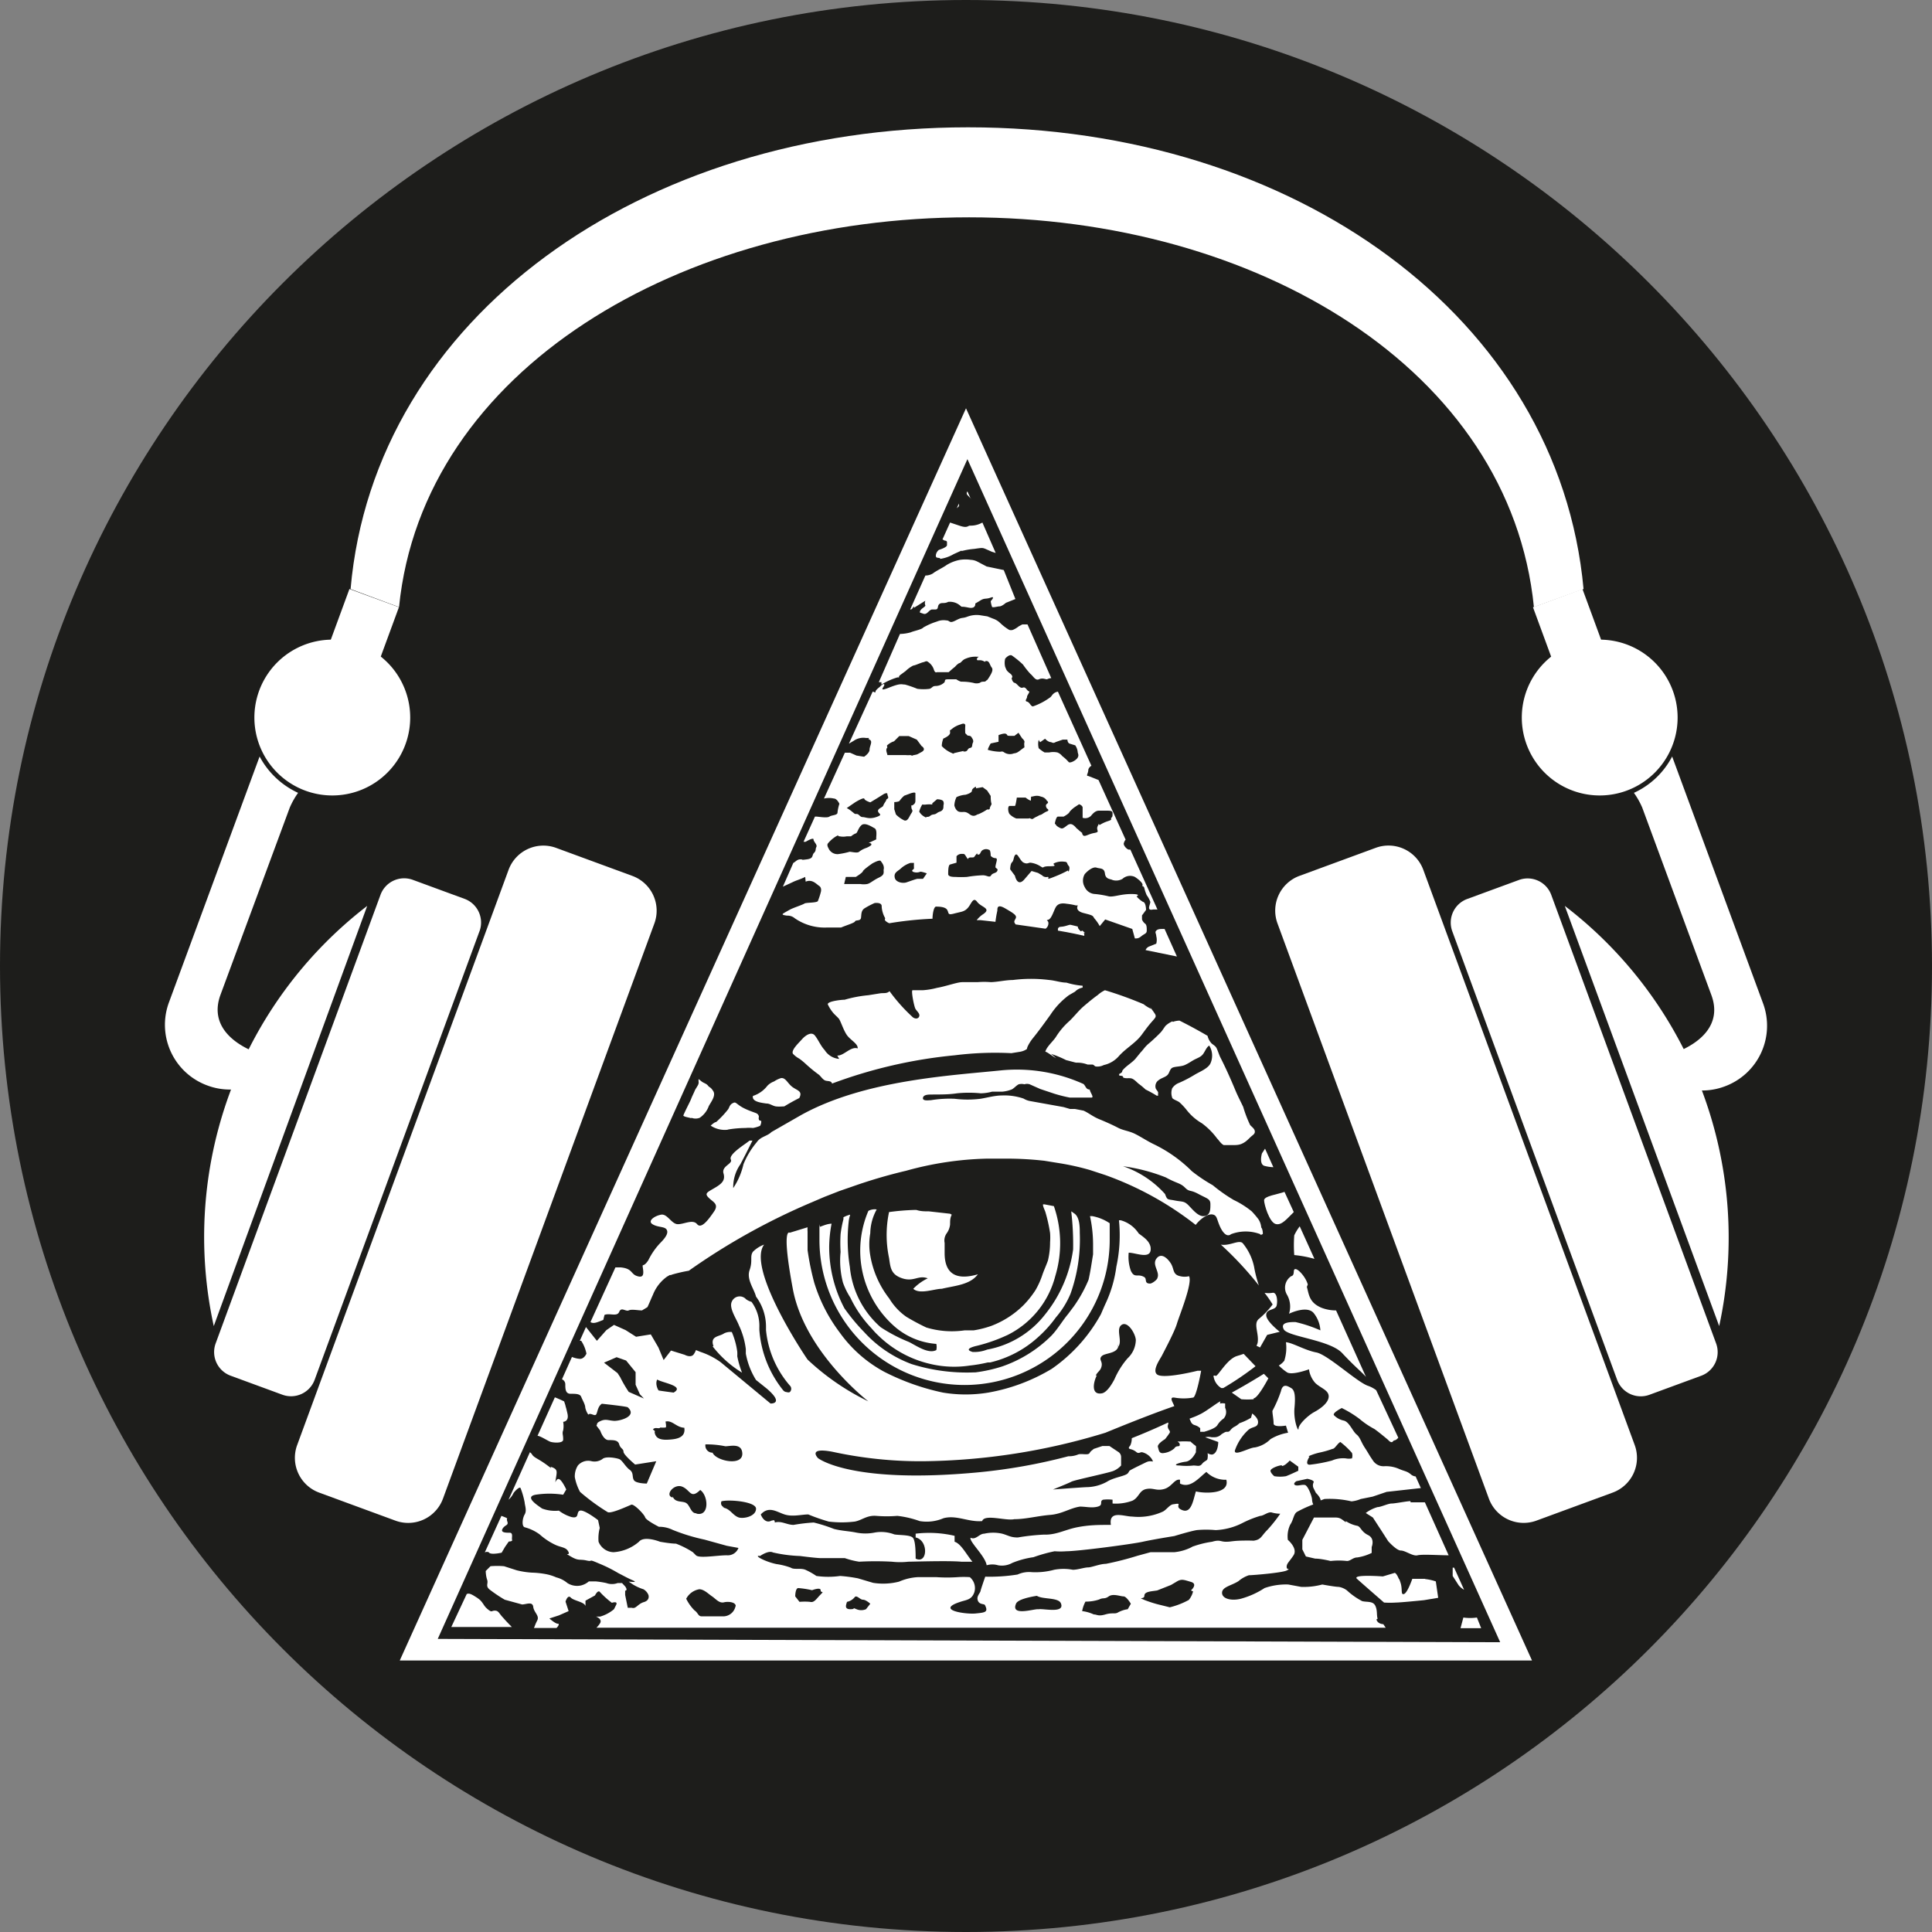 <?xml version="1.0" encoding="UTF-8"?>
<svg data-bbox="0 0 81.34 81.34" viewBox="0 0 81.34 81.34" xmlns="http://www.w3.org/2000/svg" data-type="color">
    <rect x="0" y="0" width="81.34" height="81.34" fill="#808080" stroke="none"/>
    <g>
        <g>
            <path fill="#1d1d1b" d="M81.34 40.67c0 22.461-18.209 40.67-40.67 40.67C18.209 81.34 0 63.131 0 40.67 0 18.209 18.209 0 40.67 0c22.461 0 40.67 18.209 40.67 40.67z" data-color="1"/>
            <path d="M60 66.47h-.54s-.2.59-.35.64-.05-.2-.15-.49 0 0-.09-.2-.15-.2-.15-.2l-.5.15s-1.31-.1-1.09.1 1.14 1 1.14 1a3.86 3.86 0 0 0 .5 0c.19 0 1.18-.1 1.18-.1l.6-.1-.1-.69a2.06 2.06 0 0 0-.45-.1" fill="#ffffff" data-color="2"/>
            <path d="M56.66 64.09c-.2-.15-.25-.2-.45-.2h-.89l-.49.94v.4l.15.3.39.09c.25 0 .65.1.65.1a3.1 3.1 0 0 1 .69 0c.15 0 .25-.15.44-.15a2.09 2.09 0 0 0 .6-.19v-.25s.15-.35-.15-.5-.3-.34-.45-.39a1.33 1.33 0 0 1-.49-.2" fill="#ffffff" data-color="2"/>
            <path d="M59.38 63.2c-.15 0-.64.1-.79.1s-.45.15-.59.15a1.52 1.52 0 0 0-.5.25l.3.19.39.6.25.39s.35.4.54.4.5.25.7.2.91 0 1.31 0l-1-2.23h-.6" fill="#ffffff" data-color="2"/>
            <path d="M40.67 17.19L16.83 69.91H64.5zm.06 2.14l22.43 49.81L18.43 69z" fill="#ffffff" data-color="2"/>
            <path d="M61.22 66h-.06v.35l.25.39a.73.73 0 0 0 .23.19z" fill="#ffffff" data-color="2"/>
            <path d="M62.18 68.1a2 2 0 0 1-.57 0l-.12.45h.87z" fill="#ffffff" data-color="2"/>
            <path d="M58 68.15c-.05-.15 0-.35-.1-.55s-.35-.14-.55-.19a2.9 2.9 0 0 1-.64-.45.77.77 0 0 0-.35-.15c-.15 0-.69-.1-.69-.1a3 3 0 0 1-.89.1l-.54-.1a2.74 2.74 0 0 0-1 .15 3.51 3.51 0 0 1-1 .45c-.4.1-.79 0-.79-.25s.39-.3.69-.49a1.29 1.29 0 0 1 .44-.25c.15 0 1.39-.1 1.59-.2s0 0 0-.15.1-.2.29-.49-.24-.65-.24-.65a1.14 1.14 0 0 1 .1-.64c.14-.2.14-.45.29-.54a5 5 0 0 1 .68-.31.53.53 0 0 1-.05-.2c0-.13-.17-.59-.3-.62s-.32.06-.42 0 .06-.16.06-.16l.46-.1s.33.06.26.16a.28.28 0 0 0 0 .23l.1.2s.2.19.2.32l.16-.06a4 4 0 0 1 1.14.1 1.35 1.35 0 0 0 .39-.1l.5-.1.59-.2 1.44-.16-.22-.49a.36.36 0 0 1-.18-.07c-.2-.17-.26-.13-.55-.26a1.37 1.37 0 0 0-.59-.1.53.53 0 0 1-.49-.26c-.16-.23-.16-.26-.33-.52s-.19-.43-.35-.56-.3-.52-.53-.58a.8.8 0 0 1-.42-.23c-.07-.1.33-.3.33-.3a4.54 4.54 0 0 1 .75.46 3.43 3.43 0 0 0 .62.42c.19.13.58.46.58.46s.13.16.2.07.09 0 .23-.16l-.93-2a1.22 1.22 0 0 0-.33-.18c-.44-.13-1.71-1.32-2.19-1.41s-1-.41-1.28-.43a1.78 1.78 0 0 1-.07.78.83.83 0 0 1-.23.2 2.14 2.14 0 0 0 .35.29c.22.13.92-.13.92-.13a1.08 1.08 0 0 0 .26.57c.22.22.57.3.57.57s-.35.52-.61.66-.66.52-.66.7-.22-.35-.17-.88 0-.75-.14-.83-.35-.22-.43.13a5.2 5.2 0 0 1-.36.83c0 .13.05.35.05.53s.52.09.52.09l.09.3a2.08 2.08 0 0 0-.74.27 1.26 1.26 0 0 1-.66.35c-.22 0-.88.39-.84.13a2.09 2.09 0 0 1 .58-.88c.17-.13.35-.09.39-.26s-.11-.32-.24-.42l-.05.18a2.51 2.51 0 0 1-.49.23.84.84 0 0 1-.23.16c-.16.1-.16.2-.26.2s-.09 0-.26.1a.42.42 0 0 1-.33.13h-.09a.62.62 0 0 0-.27 0l.55.2s0 .48-.26.53a.36.36 0 0 1-.19-.06.62.62 0 0 1 0 .22c0 .1-.13.1-.23.23s-.2.07-.36.07a2.72 2.72 0 0 1-.59 0c-.36 0 0-.13.26-.16s.43-.4.43-.4v-.09a.55.55 0 0 0 0-.17 2.11 2.11 0 0 1-.23-.19h-.06a2.88 2.88 0 0 0-.39 0c-.2 0 0 0 0 .13s-.13 0-.23.16a.83.83 0 0 1-.49.2c-.16 0-.16-.13-.2-.26s.3-.33.3-.33a3 3 0 0 0 .19-.26c.07-.1-.13-.16-.06-.36a.11.11 0 0 0 0-.08c-.45.21-.95.43-1.53.66a.75.75 0 0 1-.06.3c-.07.09-.1.13 0 .16a.58.58 0 0 1 .26.13c.1.07.13 0 .23 0a.67.67 0 0 1 .42.3c.1.19 0 0-.26.13l-.39.19c-.39.2-.26.13-.36.26s-.58.17-.88.36a1.83 1.83 0 0 1-.81.23c-.17 0-1.47.1-1.47.1s.65-.26.78-.33 1.53-.36 1.76-.45a.88.88 0 0 0 .33-.23v-.36a.26.26 0 0 0-.1-.2l-.39-.26h-.3l-.36.12c-.09.08-.12.08-.18.18s-.36 0-.49.06a1 1 0 0 1-.4.07 23.56 23.56 0 0 1-3.82.68c-5.35.5-6.72-.6-6.72-.6s-.47-.47.6-.27a17.4 17.4 0 0 0 3.81.4 27 27 0 0 0 7.69-1.2c1.46-.6 2.35-.93 2.9-1.12-.06-.16-.23-.39 0-.36a2.23 2.23 0 0 0 .79 0c.12 0 .3-.9.34-1.13h-.15c-.4.1-1.47.33-1.7.16s.13-.66.2-.8.53-1 .63-1.34.67-1.72.51-2a.78.78 0 0 1-.37 0c-.34-.07-.24-.31-.41-.56s-.42-.43-.6-.17.16.55.05.8c0 .07-.22.24-.31.24-.26 0-.12-.19-.24-.27-.28-.17-.41.07-.57-.27a1.77 1.77 0 0 1-.09-.76c.31 0 1 .33.92-.24-.06-.27-.29-.41-.5-.57a1.32 1.32 0 0 0-.74-.55.16.16 0 0 0-.09 0 6.24 6.24 0 0 1-.11 1.95 5.26 5.26 0 0 1-.43 1.5c-.08.17-.15.34-.22.5a6.72 6.72 0 0 1-2.07 2.3 7.8 7.8 0 0 1-2.67 1 5.84 5.84 0 0 1-1.91 0 9.9 9.9 0 0 1-2.48-.88 5.52 5.52 0 0 1-1.86-1.64A6.77 6.77 0 0 1 34.28 54a11.12 11.12 0 0 1-.28-1.37v-.78a1.09 1.09 0 0 1 0-.18l-.75.23s-.37-.3.13 2.37S36.56 59 36.56 59A10.21 10.21 0 0 1 34 57.24c-.34-.49-2.54-3.89-1.83-4.84a1.3 1.3 0 0 0-.47.3c-.14.2 0 .37-.14.77s.19.79.27 1.12a2.12 2.12 0 0 1 .42 1.29V56a4.18 4.18 0 0 0 1 2.33.19.19 0 0 1 0 .28.16.16 0 0 1-.12 0 .21.21 0 0 1-.16-.08 4.58 4.58 0 0 1-1-2.54v-.11a1.7 1.7 0 0 0-.33-1.07.7.7 0 0 1-.23-.11.36.36 0 0 0-.6.1c-.13.27.2.73.3 1a3.26 3.26 0 0 1 .29 1v.19a3.18 3.18 0 0 0 .43 1.11l.45.36c.77.66.16.63.16.63l-2.1-1.74a3.13 3.13 0 0 0-.84-.43l-.2-.08a.71.71 0 0 1-.11.2c-.13.13-.36 0-.36 0l-.58-.18-.31.4-.22-.53-.32-.55-.62.1-.44-.28-.49-.22-.32.22-.4.45-.46-.58-.26.58h.06a1.53 1.53 0 0 1 .22.54s-.09.22-.27.22a1.11 1.11 0 0 1-.34-.08l-.42.94a.23.23 0 0 1 .14.21c0 .18 0 .4.22.4s.4 0 .45.13.17.32.17.45a.82.82 0 0 0 .13.3c.08-.1.25.07.32 0s.06-.34.25-.46c0 0 1.05.11 1.09.15.42.38-.34.58-.57.57s-.35-.09-.56 0-.14.13-.19.2l.16.21s.13.4.35.4.4 0 .45.18.18.18.18.31.49.54.49.54l.89-.14-.4.94s-.45 0-.54-.14 0-.31-.18-.44-.31-.4-.44-.45-.58-.13-.71 0a.58.58 0 0 1-.45.09.57.57 0 0 0-.58.18.85.85 0 0 0-.13.49 2.13 2.13 0 0 0 .22.62 8.68 8.68 0 0 0 1.16.85c.13.09.89-.27 1-.31s.54.4.58.53.58.4.58.4a1.28 1.28 0 0 1 .58.13 8 8 0 0 0 1.34.41l.94.26.49.09a.48.48 0 0 1-.49.31c-.41 0-1.16.14-1.3 0l-.13-.13a3.7 3.7 0 0 0-.71-.36c-.23 0-.67-.08-.67-.08s-.67-.27-.89 0a1.82 1.82 0 0 1-1.07.44.7.7 0 0 1-.63-.44 1.75 1.75 0 0 1 .05-.58l-.07-.33s-.58-.45-.76-.4 0 .35-.36.27a1.65 1.65 0 0 1-.53-.27 1.55 1.55 0 0 1-.71-.09c-.18-.13-.76-.49-.27-.58a3.81 3.81 0 0 1 1.16 0l.13-.22s-.18-.4-.31-.44-.18.31-.13 0 .08-.4-.14-.49.14.18-.22-.09-.54-.31-.63-.44a.35.35 0 0 0-.1-.11l-.9 2a.85.85 0 0 0 .21-.28c.07-.1.27-.3.3-.2a3.38 3.38 0 0 1 .17.6c0 .1.1.33 0 .5s-.13.5 0 .54a1.88 1.88 0 0 1 .63.3 2.72 2.72 0 0 0 .64.43c.27.13.47.1.57.3s-.24 0 .1.2.36.1.67.17 0-.1.53.13a5.91 5.91 0 0 1 .8.4c.2.1.37.2.6.3s0 .07-.16.06l.18.12a2 2 0 0 0 .44.2.49.49 0 0 1 .21.24s.08.22-.19.3-.33.3-.51.24h-.17l-.11-.54v-.18s.13 0 0-.18l-.13-.14H26a.69.69 0 0 1-.47 0 3.5 3.5 0 0 0-.44-.07h-.3a.79.79 0 0 1-.33.17.76.76 0 0 1-.57-.1 1.17 1.17 0 0 0-.47-.24 2 2 0 0 0-.4-.13 3.79 3.79 0 0 0-.63-.07 3.45 3.45 0 0 1-.64-.1l-.53-.17a3.49 3.49 0 0 0-.57 0l-.2.2s0 .2.06.37-.1.27.14.44a6 6 0 0 0 .6.4l.73.2c.17 0 .44-.14.47.1s.27.37.17.57-.09.21-.14.32h.95c.06-.06.15-.18.05-.18s-.35-.22-.35-.22l.4-.13.41-.18-.13-.4s.09-.31.22-.17.58.18.62.36v-.23l.4-.22s.13-.27.22-.13a3.84 3.84 0 0 0 .49.44s.27-.09.18.09l-.09.18h.05-.05a1.59 1.59 0 0 1-.58.31h-.18s.27.09.18.27a1 1 0 0 1-.16.2h33.23l-.1-.15s-.24 0-.29-.2m-2.86-6.87a2.42 2.42 0 0 1 .49-.16 3.82 3.82 0 0 0 .52-.15c.1 0 .2-.22.33-.29a3.28 3.28 0 0 1 .49.46.38.38 0 0 1 0 .23.7.7 0 0 1-.26 0 1.18 1.18 0 0 0-.58.09 6.22 6.22 0 0 1-.88.17c-.33.06-.07-.33-.07-.33m-9-3.41c.08-.18.21-.2.25-.41s-.13-.27 0-.41.58-.1.69-.37v-.13a.2.2 0 0 1 0 .11c.21-.23-.11-.75.15-.93s.59.38.6.64a1.09 1.09 0 0 1-.35.77 3.44 3.44 0 0 0-.55.88c-.09.17-.3.54-.52.59-.48.09-.37-.47-.22-.76m-19.71.7a5.48 5.48 0 0 1-.36-.62l-.11-.17-.57-.44.53-.23.4.14.4.49v.53l.18.4.17.18zm4.5 9a.53.53 0 0 1-.49.45h-.94c-.15 0-.15-.15-.3-.25a1.82 1.82 0 0 1-.35-.49.77.77 0 0 1 .55-.4c.2 0 .39.2.54.3s.3.3.5.25.54 0 .49.19m23-5.93c.13 0 .33-.23.33-.23l.36.26v.17s-.33.16-.52.23a1.53 1.53 0 0 1-.49 0s-.16-.13-.16-.23.35-.23.48-.23m-26.3-3.61c.21.14 1.18.27.69.55 0 0-.61-.08-.63-.09s-.16-.27-.06-.46m-.09 2.18l-.09-.08c.1-.12.25 0 .31-.08a1 1 0 0 0 .22 0c.05 0 0-.24 0-.25.28-.07.46.25.79.26.07.43-.35.48-.63.5s-.59 0-.62-.33m1.74 3.43c-.21 0-.25-.33-.41-.43s-.47 0-.57-.28v.05c-.35-.09.05-.6.4-.46s.35.54.76.14c.34.23.4 1.11-.14 1m.66-2.57a.3.3 0 0 1-.3-.35 4 4 0 0 1 .84.08c.2 0 .67-.14.71.27.07.59-1.1.36-1.25 0m1.11 2.73c-.28-.09-.37-.4-.71-.42h.09c-.1-.06-.16-.12-.12-.26.27-.09 1.46 0 1.46.31s-.49.43-.72.37m3.44 3.24c-.18.18-.27.36-.45.31a2.5 2.5 0 0 0-.44 0l-.18-.23s0-.35.13-.35a4 4 0 0 1 .58.09s.36-.14.36 0 .18 0 0 .18m1.91.62a.51.51 0 0 1-.4 0c-.22-.09 0 0-.26 0s-.18-.18-.14-.31a.56.56 0 0 0 .31-.18c.09-.14.23.09.36.09s.31.17.31.17zm7.23 0c-.22 0-1.15.3-.91-.24.08-.17.55-.27.85-.32h.22-.19c.24.15.88.06 1 .3.2.45-.71.23-.92.26m3.74 0a1.21 1.21 0 0 0-.4.13c-.14.09-.23 0-.54.09s-.35 0-.49 0a1.63 1.63 0 0 0-.49-.14 1.33 1.33 0 0 1 .14-.4 1.77 1.77 0 0 0 .58-.09c.17-.09.22 0 .4-.13s.49 0 .62 0 .31.31.31.31zm2.75-.75a.9.9 0 0 1-.18.36 3.25 3.25 0 0 1-.8.31l-.36-.09a5 5 0 0 1-.71-.22c-.32-.14 0 0 0-.18s.31-.18.54-.22l.58-.23.22-.13c.22-.14.31-.09.62 0s0 .36 0 .36m.1-1.86a2.06 2.06 0 0 1-.8.25h-1l-.55.15a12.92 12.92 0 0 1-1.33.34c-.25 0-.6.15-.75.15s-.44.1-.64.1a2.11 2.11 0 0 0-.79 0 3 3 0 0 1-.94.1 1.17 1.17 0 0 0-.6.1 7.41 7.41 0 0 1-1.36.09c-.07.2-.18.52-.2.61s-.18.22-.11.4.27.12.3.19c.15.3 0 .31-.4.35s-1.69-.14-.67-.48c.28-.1.5-.08.62-.41a.6.6 0 0 0-.19-.64 3.83 3.83 0 0 0-.51 0 6.5 6.5 0 0 1-.89 0h-.79a2.28 2.28 0 0 0-.79.19 2.71 2.71 0 0 1-1.09.05l-.64-.19a6.27 6.27 0 0 0-.75-.1 3.52 3.52 0 0 1-1 0 2.87 2.87 0 0 0-.44-.25c-.2-.1-.5 0-.64-.1a2.88 2.88 0 0 0-.6-.15c-.49-.1-1-.39-.69-.34 0 0 .35-.25.54-.15a5.93 5.93 0 0 0 1.14.15s.69.09.89.09h1a3.4 3.4 0 0 0 .6.15 12.54 12.54 0 0 1 1.38 0 3.09 3.09 0 0 0 .69 0c.2 0 1.69-.05 2.23 0h.47c-.25-.3-.48-.76-.75-.84v-.25a4.75 4.75 0 0 0-1.64-.09v.16c.55.12.51 1.14 0 .89 0-.2 0-.73-.11-.87s-.58-.11-.79-.15a1.55 1.55 0 0 0-.81-.08 2 2 0 0 1-.81 0c-.3-.06-.62-.07-.92-.15a6.52 6.52 0 0 0-.85-.27 7.33 7.33 0 0 0-.85.1c-.28 0-.51-.18-.79-.1 0-.16-.1-.07-.14-.08-.21.12-.38-.07-.45-.26.34-.37.66-.11 1 0s.72 0 1 0a7.82 7.82 0 0 0 .86.3 4.49 4.49 0 0 0 1.1 0c.31-.06.5-.27.9-.24a5.35 5.35 0 0 0 .89 0 4.16 4.16 0 0 1 .94.22 1.79 1.79 0 0 0 1-.12c.55-.15 1.05.17 1.63.12.1-.31 1 0 1.35-.08.49 0 1-.14 1.51-.18s.84-.29 1.26-.35c.25 0 .5.07.75 0s.05-.22.22-.29a1.75 1.75 0 0 1 .4 0v.16a2 2 0 0 0 .84-.12c.28-.14.28-.43.58-.49s.42.09.75 0 .44-.44.67-.39v.16c.44.22.79-.24 1.11-.49a1.12 1.12 0 0 0 .84.33c.16.62-.94.58-1.28.49-.11.33-.18.94-.57.79s.07-.33-.36-.25c-.17 0-.3.23-.46.31a2.47 2.47 0 0 1-1.29.21c-.34 0-1-.29-.9.35-.51 0-.91 0-1.42.1s-.88.33-1.41.31a9.08 9.08 0 0 0-1.09.12c-.31 0-.4-.09-.66-.16a1.72 1.72 0 0 0-.75 0c-.22 0-.35.28-.58.17-.05.18.62.77.68 1.16a.86.86 0 0 1 .48 0 .9.9 0 0 0 .6-.1 3.72 3.72 0 0 1 .89-.24 6.49 6.49 0 0 1 .89-.25 3.19 3.19 0 0 0 .49 0c.5 0 2.77-.3 3.22-.4s1.33-.24 1.33-.24.65-.2.94-.25a4.3 4.3 0 0 1 .8 0 2.73 2.73 0 0 0 1.13-.3 4.36 4.36 0 0 1 .75-.3c.14 0 .34-.19.49-.14a1.32 1.32 0 0 0 .35.05 6 6 0 0 1-.55.69c-.25.25-.25.39-.54.44s.34 0-.3 0-.64.05-.89.05-.25-.1-.59 0a4.11 4.11 0 0 0-.94.25" fill="#ffffff" data-color="2"/>
            <path d="M55.06 54.08c-.08-.3-.39-.65-.52-.65s0 .26-.18.3a.58.58 0 0 0-.17.79 1 1 0 0 1 .08.79s.79-.39 1.06 0a1.29 1.29 0 0 1 .26.7 5.77 5.77 0 0 0-1.05-.35c-.22 0-.66 0-.49.31s1.94.44 2.46 1 .83.8 1 1l-1.26-2.8a1.68 1.68 0 0 1-.61-.11c-.53-.22-.53-.57-.62-.88" fill="#ffffff" data-color="2"/>
            <path d="M29.11 47.06a.47.47 0 0 0 .35 0 1 1 0 0 0 .38-.49c.09-.17.31-.44.19-.63s-.15-.14-.22-.23-.16-.1-.26-.17l-.14-.11v.1a.15.15 0 0 1 0 .08c0 .07-.13.23-.16.31s-.11.23-.15.34-.23.46-.33.7c0 .06.26.09.33.12" fill="#ffffff" data-color="2"/>
            <path d="M53.22 49.08a1.6 1.6 0 0 0 .39.06l-.35-.78-.13.2s-.13.43.09.52" fill="#ffffff" data-color="2"/>
            <path d="M52.78 58.87c.18 0 .62-.84.62-.84l-.19-.19c-.4.25-.89.54-1.35.79l.4.28a3.18 3.18 0 0 0 .52 0" fill="#ffffff" data-color="2"/>
            <path d="M49.36 43a1 1 0 0 0-.29.19c-.07.09-.12.18-.19.26s-.33.33-.51.48-.23.26-.35.38l-.22.27c-.16.18-.41.31-.55.5 0 .13-.19.11-.12.18-.08.05.19 0 .15.1.12.07.28 0 .4.06s.2.17.29.23a3.08 3.08 0 0 1 .26.22 5.22 5.22 0 0 1 .47.26h.06a.49.49 0 0 1 0-.12c0-.06-.08-.13-.1-.18a.31.31 0 0 1 .13-.36c.1-.08.24-.11.34-.19s.1-.21.19-.3.38-.06.56-.14.29-.17.43-.24.27-.11.36-.25.13-.26.24-.33a.79.79 0 0 1 .06.73c-.09.23-.46.37-.66.49a5.32 5.32 0 0 1-.67.35.6.6 0 0 0-.29.23.59.59 0 0 0 0 .39c0 .07.25.14.32.21a2.68 2.68 0 0 1 .28.3 2.23 2.23 0 0 0 .65.57 3 3 0 0 1 .64.64c.09.09.16.22.28.28h.38c.13 0 .26 0 .39-.06s.21-.13.33-.25.22-.15.21-.27-.15-.2-.2-.27a5 5 0 0 1-.29-.76c-.11-.23-.23-.46-.33-.7-.2-.48-.4-.93-.64-1.4-.05-.11-.09-.24-.14-.35s-.11-.13-.22-.22a.7.7 0 0 1-.17-.32c-.34-.2-.74-.42-1.18-.64-.13 0-.3.05-.27.06" fill="#ffffff" data-color="2"/>
            <path d="M30.62 47.56a4.61 4.61 0 0 1 .77-.07 1.55 1.55 0 0 1 .31 0 1.38 1.38 0 0 0 .3-.09.36.36 0 0 0 .05-.19c0-.05-.08 0-.1-.08s0-.08 0-.1 0-.12-.13-.17-.44-.15-.65-.29-.2-.19-.33-.12-.13.18-.19.26a4.14 4.14 0 0 1-.5.53c-.06 0-.16.09-.23.15a1.06 1.06 0 0 0 .74.17" fill="#ffffff" data-color="2"/>
            <path d="M45.31 44.74h.08a1.19 1.19 0 0 1 .4.08h.2c.06 0 .09.07.14.08a.58.58 0 0 0 .34-.06 1.17 1.17 0 0 0 .63-.37c.32-.36.73-.56 1-.95.14-.19.25-.34.4-.51s.18-.2.14-.3a2.65 2.65 0 0 0-.16-.23 1.38 1.38 0 0 1-.33-.2 15.65 15.65 0 0 0-1.63-.59 1.2 1.2 0 0 0-.3.2c-.21.15-.4.31-.6.48s-.39.42-.6.62a3 3 0 0 0-.56.66c-.12.19-.4.42-.45.63.07 0 .3.19.45.27a2.59 2.59 0 0 0-.21-.18 4.19 4.19 0 0 1 .63.26l.38.1" fill="#ffffff" data-color="2"/>
            <path d="M48.42 42.4a.45.45 0 0 0 .09.1l-.08-.09" fill="#ffffff" data-color="2"/>
            <path d="M32.28 46.46c.13 0 .25.1.38.12s.32 0 .36 0c.18-.11.39-.23.63-.35.15-.29-.07-.31-.28-.46s-.29-.41-.49-.38a1.11 1.11 0 0 0-.29.14.75.75 0 0 0-.28.18 1.25 1.25 0 0 1-.61.43c-.06.26.4.29.56.32" fill="#ffffff" data-color="2"/>
            <path d="M33.92 37.12c.27-.12.45.1.57.18s.07.25.07.25a2.88 2.88 0 0 1-.12.37c0 .1-.5.07-.57.12s-.47.18-.6.25-.18.1-.28.16 0 .08.15.1a.46.46 0 0 1 .32.11 2.21 2.21 0 0 0 1.35.39h.6c.23-.1.56-.19.59-.26s.23 0 .25-.15 0-.3.15-.4a3.63 3.63 0 0 1 .42-.22s.32-.05.3.15a1.11 1.11 0 0 0 .15.49.09.09 0 0 0 0 .1.52.52 0 0 0 .17.11 14.8 14.8 0 0 1 1.82-.19c0-.18.05-.51.15-.51s.39 0 .47.14 0 .23.3.15.42-.07.57-.24.22-.48.39-.25.62.27.25.52a1.11 1.11 0 0 0-.27.25h.16l.63.07a4.41 4.41 0 0 1 .08-.47c0-.12 0-.29.34-.09s.5.29.43.42-.08.14 0 .25l1.26.18a.28.28 0 0 0 .12-.23c0-.15-.15-.1 0-.15s.24-.45.34-.57.25-.13.43-.1a2.86 2.86 0 0 1 .39.07h.08s-.15.22.24.32.38.1.45.22a1.74 1.74 0 0 1 .23.33l.23-.28 1.14.4.11.4c.1 0 .16 0 .28-.1s.22-.1.22-.23 0-.25-.08-.3a.4.4 0 0 1-.12-.17v-.17l.17-.23s0-.32-.13-.34a1.15 1.15 0 0 1-.27-.23s.23-.1-.22-.1-.72.13-.94.1a4.09 4.09 0 0 0-.58-.1.5.5 0 0 1-.44-.29.54.54 0 0 1 0-.55c.13-.15.35-.32.5-.27s.32 0 .35.25.24.22.32.27a.53.53 0 0 0 .42-.05.47.47 0 0 1 .52-.08c.2.13.35.28.32.35s.05 0 .08.13a1.68 1.68 0 0 0 .1.29 1.06 1.06 0 0 1 .15.28c0 .12-.18.39.12.32h.18l-1.14-2.52h-.06c-.07 0-.22-.15-.22-.25a.4.4 0 0 1 .08-.17l-1.14-2.51-.43-.17c-.12 0 0-.1 0-.27a.28.28 0 0 1 .13-.16l-1.41-3.12a.39.39 0 0 0-.14.05c-.12.08-.12.15-.2.2a2.68 2.68 0 0 1-.71.37c-.1 0-.13-.17-.25-.2s0-.12 0-.2.15-.22.07-.24-.12-.2-.25-.15-.24-.18-.34-.2-.13-.2-.13-.2.1-.07-.07-.2-.15-.17-.2-.27a.72.72 0 0 1 0-.35s.18-.22.3-.12a4 4 0 0 1 .45.37 3.5 3.5 0 0 0 .32.4c.1.07.2.29.35.22s.27 0 .34 0a.45.45 0 0 1 .18-.05l-1-2.26h-.22l-.15.08a1 1 0 0 1-.25.15.29.29 0 0 1-.15 0 2.14 2.14 0 0 1-.39-.3.76.76 0 0 0-.28-.17l-.25-.1-.32-.05a1.1 1.1 0 0 0-.54.07c-.23.08-.18 0-.47.15s-.23 0-.4 0a.73.73 0 0 0-.4.05 2.78 2.78 0 0 0-.57.25c-.05.08-.42.15-.52.2a1.77 1.77 0 0 1-.46.07L37 28.72h.11v.1a2.89 2.89 0 0 1 .67-.3c.15 0 0 0 .12-.1l.23-.17a1.28 1.28 0 0 1 .32-.23c.07 0 .32-.12.42-.14s.12-.08.22 0a.61.61 0 0 1 .23.32c.05.15.12.1.12.1h.5l.17-.15.1-.08a.68.68 0 0 1 .17-.15c.08 0 .13-.14.28-.19a1 1 0 0 1 .47-.08c.17 0 0 0 0 .1s.1 0 .27.08 0 0 .13 0 .14.17.22.27 0 .25-.13.45 0 0-.09.1-.15 0-.28.1a.44.44 0 0 1-.27 0 2.2 2.2 0 0 0-.5-.05c-.07 0-.22-.1-.22-.1h-.35c-.17 0-.1.05-.15.13a.54.54 0 0 1-.34.15c-.18 0-.15.07-.28.12a2 2 0 0 1-.52 0 4.67 4.67 0 0 0-.52-.18c-.15 0-.17-.07-.67.13s-.17-.05-.2-.13-.19.1-.19.1-.18.13-.18.2-.06 0-.12 0l-1 2.19.2-.12a.71.71 0 0 1 .52-.12c.3 0 0 0 .15.07s0 .27 0 .42-.23.3-.23.3l-.32-.05-.27-.12h-.22l-.88 1.93a.94.94 0 0 1 .42 0c.13 0 .23.22.23.22a1.79 1.79 0 0 0-.08.37c0 .12-.24.1-.34.17s-.47 0-.55 0h-.06l-.48 1.06h.09s.33-.2.33-.1.17.22.12.32 0 .15-.1.25 0 .23-.3.27-.12 0-.27 0-.21.11-.3.15l-.44 1 .39-.18c.2-.1.28-.1.55-.23m3.3-.34c0 .17.05.25-.2.37s-.37.25-.5.27a.86.86 0 0 1-.27 0h-.69l.07-.3h.42s.28-.17.3-.24.4-.33.4-.33.3-.17.35-.1.17.2.12.38m.42-2.86s.2 0 .25-.05a1.18 1.18 0 0 1 .2-.22l.27-.1s.2-.07.2 0v.27c0 .1 0 .15-.1.22s-.07-.07-.07.08.1.12 0 .27-.15.35-.3.3a1.24 1.24 0 0 1-.35-.25l-.07-.22v-.33M38.86 37h-.23c-.05 0-.32.1-.47.15s-.45 0-.49-.2.09-.25.24-.37a1.09 1.09 0 0 1 .42-.25h.15a2.08 2.08 0 0 0 0 .22c0 .07-.13.07-.05.15a.41.41 0 0 0 .32 0c.08 0 .27.07.27.07zm3.14-.4c0 .18-.2.13-.27.25s-.17 0-.35 0a5.13 5.13 0 0 0-.67.07 4.07 4.07 0 0 1-.49 0c-.08 0-.3 0-.3-.12s0-.35.07-.4l.28-.08v-.27a.28.28 0 0 1 .23-.1c.12 0 .1 0 .2.15s0 0 .17 0 .12 0 .22-.12 0 0 .1 0 .08-.15.2-.2a.27.27 0 0 1 .25 0c.07 0 .07.25.07.25a.28.28 0 0 0 .2.1c.13 0 0 .22 0 .39m3.05.13a5.05 5.05 0 0 1-.59.27c-.42.17-.13 0-.27 0a.24.24 0 0 1-.23-.07l-.17-.1-.27-.08-.3.35c-.3.35-.4-.15-.4-.15l-.2-.27s0-.23.08-.3.06-.26.15-.32.19.27.34.34.2 0 .28 0a1 1 0 0 1 .42.15c.2.12 0 0 .39 0s.1-.07.18-.12a.75.75 0 0 1 .44-.07c.15 0 .1.09.18.17s0 .25 0 .25m.59-2.7v.43a.35.35 0 0 0 .35-.08c.12-.15.22-.22.34-.22h.25c.25 0 .32 0 .32.12s0 .13-.05.18.08.07-.14.14a1.54 1.54 0 0 0-.33.15c-.1.05 0-.15-.1.05s.13.25-.15.3-.42.2-.49.07.07 0-.08-.12 0 0-.14-.12 0 0-.1-.1-.2-.15-.33-.05-.19.15-.27.12a.66.66 0 0 1-.17-.1l-.08-.1s.05-.29.13-.29h.24s.23-.12.25-.2a1.11 1.11 0 0 1 .25-.22l.15-.1s.17.05.15.17m-1.79-2.78l.21-.15a.45.45 0 0 0 .2.14c.1 0 .12.08.25 0l.29-.1h.2s0 .14.1.17l.23.07a.62.62 0 0 1 .1.25c0 .1.07.15 0 .27s-.33.25-.38.18a1.77 1.77 0 0 0-.27-.25.47.47 0 0 0-.2-.15.82.82 0 0 0-.35 0h-.19a1.36 1.36 0 0 1-.25-.18.72.72 0 0 1 0-.35m-.32 2.39c.1 0 .22-.08.42 0a.35.35 0 0 1 .25.18s.1.05 0 .12 0 .2 0 .2.13.07 0 .12-.2.13-.28.15 0 0-.17.08-.13.12-.25.07.05 0-.12 0h-.47a.76.76 0 0 1-.28-.18c-.07-.07-.1-.35 0-.35h.22c.03 0 .08-.35.08-.35h.37s.12.1.22.13m-1.69-2.41l.33-.07v-.28s.24-.1.32-.05 0 .08.17.08h.18l.17-.13.15.23s.12.1.1.17 0 .17 0 .22.12-.1-.08.05-.22.18-.37.2a.44.44 0 0 1-.32 0c-.13-.05-.1-.1-.25-.07a2.08 2.08 0 0 1-.52-.08c0-.07.12-.27.12-.27m-.62 1.89l.28-.05.19.14.15.23c0 .42.08.27 0 .42s0 .1-.07.15h-.08a2.06 2.06 0 0 1-.37.2c-.07 0-.17.15-.37 0s-.25-.07-.42-.1-.22-.27-.22-.27a.88.88 0 0 1 .09-.35 1.06 1.06 0 0 1 .38-.1s.27-.07.27-.17.17-.17.17-.17m-1.44-2s.35-.12.35-.27-.05-.05.1-.18a1 1 0 0 1 .34-.17s.2-.1.2.05a2.16 2.16 0 0 0 0 .32l.1.1s.12 0 .15.05.12.15.07.25 0 .2-.12.22-.08.15-.23.15.08-.05-.15 0 0 0-.22.05 0 .08-.2 0a1.24 1.24 0 0 1-.39-.28.9.9 0 0 1 .09-.37m-.49 2.78l.2-.17s.24 0 .27.1 0 .12 0 .19 0 .18-.15.23-.12.1-.27.12-.13.1-.25.1 0 .07-.12 0a.56.56 0 0 1-.23-.22 1.09 1.09 0 0 1 .13-.3.52.52 0 0 0 .17 0 1.4 1.4 0 0 1 .25 0m-1.91-2.48a.78.78 0 0 1 .3-.18l.22-.22h.4l.34.15.2.27s.22.13 0 .25-.17.1-.32.13 0 .05-.15 0a1.17 1.17 0 0 1-.2 0h-.77c0-.07-.1-.22 0-.32M36 33.78s.37-.23.39-.15.25.15.25.15l.25-.15.32-.2s.15-.08.15 0 .08.15 0 .2 0 0-.1.15-.05.14-.12.19-.2.1-.17.2.22.13-.08.23-.45 0-.57 0-.15-.13-.25-.13-.07 0-.2-.1a1.28 1.28 0 0 0-.22-.15zm-1.17 1.76a1.44 1.44 0 0 1 .37-.33c.2-.1 0 0 .15 0a.76.76 0 0 0 .3 0h.18a.78.78 0 0 1 .19-.12c.08 0 .1-.22.25-.35s.45.08.55.13.08.27.07.39v.08l-.32.15s.17 0 .1.1a.82.82 0 0 1-.23.12 1 1 0 0 0-.27.15c-.07.07-.32 0-.4 0a3.1 3.1 0 0 1-.49.1.41.41 0 0 1-.4-.25c-.1-.17 0-.22 0-.22" fill="#ffffff" data-color="2"/>
            <path d="M53.31 55.36c0-.27.39-.18.44-.4s0-.57-.18-.53a1 1 0 0 1-.33 0 5.12 5.12 0 0 1 .34.49 3.6 3.6 0 0 1-.57.6c-.26.2 0 .6-.06 1a.58.58 0 0 1-.05.14l.15.07.3-.53.53-.13s-.57-.44-.57-.7" fill="#ffffff" data-color="2"/>
            <path d="M40.37 21.27a.17.17 0 0 0 0-.07l-.09.2c.06-.06.1-.08.1-.13" fill="#ffffff" data-color="2"/>
            <path d="M39.58 23.53a1.55 1.55 0 0 0 .57-.2l.22-.1c.22-.1 0 0 .2-.05a2.85 2.85 0 0 1 .44-.07c.35-.05.35-.05.48 0l.27.12.16.05-.56-1.28a1 1 0 0 1-.52.13c-.1 0-.1.12-.45 0L40 22l-.32.71.09.05c.12 0 .1.09.1.09v.1c0 .1-.34.2-.34.2a.34.34 0 0 0-.13.23c0 .12.05.09.18.12" fill="#ffffff" data-color="2"/>
            <path d="M35.33 44.58a.79.79 0 0 1-.61-.37c-.17-.18-.26-.42-.41-.61s-.41 0-.55.16-.45.44-.38.6a1 1 0 0 0 .27.21 2.83 2.83 0 0 1 .28.23 6 6 0 0 0 .55.45c.08.07.16.2.26.24s.26 0 .29.13a20.23 20.23 0 0 1 5.16-1.19 13.62 13.62 0 0 1 2.39-.09l.37-.06a.74.74 0 0 0 .21-.07c.11-.07.05 0 .1-.14a1.73 1.73 0 0 1 .21-.34c.26-.32.49-.64.75-1a3.23 3.23 0 0 1 .78-.83l.26-.15a.59.59 0 0 1 .32-.17v-.08a3 3 0 0 1-.68-.13c-.23 0-.48-.09-.72-.11a6.1 6.1 0 0 0-1.54 0c-.29 0-.62.08-.92.09a3.57 3.57 0 0 0-.57 0h-.64c-.21 0-.7.18-1.06.24a3.13 3.13 0 0 1-.6.1h-.43c-.07 0 .06.67.12.78s.2.2.16.32-.2.12-.31 0a7.28 7.28 0 0 1-.94-1.06c-.11.11-.25.07-.39.09l-.5.08a5.26 5.26 0 0 0-1 .19c-.13 0-.71.06-.71.19a1.57 1.57 0 0 0 .21.34c.07.09.17.17.25.26s.19.47.34.69.48.37.46.57c-.29-.1-.59.32-.86.3" fill="#ffffff" data-color="2"/>
            <path d="M40.87 21l-.14-.31a.11.11 0 0 0 0 .15l.15.16" fill="#ffffff" data-color="2"/>
            <path d="M45.5 39.21c-.24-.23 0-.18-.24-.23s-.15-.07-.38 0-.29 0-.34.12v.08c.54.09.89.17 1.11.22v-.07c-.08-.15.17.07-.08-.15" fill="#ffffff" data-color="2"/>
            <path d="M48.68 39.41a.62.62 0 0 1 0 .32l-.3.12a.27.27 0 0 0-.15.15l1.32.27-.52-1.16H49c-.15 0-.25 0-.32.07s0 .13 0 .23" fill="#ffffff" data-color="2"/>
            <path d="M23.71 60.58c0-.18-.05-.23 0-.36a1 1 0 0 0 0-.36s.26 0 .18-.35-.05-.18-.09-.36l-.05-.15s-.25-.12-.39-.17l-.73 1.62c.11 0 .43.21.54.25s.54.08.54-.09" fill="#ffffff" data-color="2"/>
            <path d="M53.22 50.53c0 .18.22.92.48 1s.49-.23.77-.5l-.39-.85c-.35.12-.82.17-.86.34" fill="#ffffff" data-color="2"/>
            <path d="M51.38 59c-.13.05-.57.4-.83.53s-.33.14-.47.2l.05.11a.25.25 0 0 0 .17.16.54.54 0 0 1 .23.13v.15h.17c.23-.07.49-.16.56-.29a.93.93 0 0 1 .26-.27.41.41 0 0 0 .06-.45v-.18a.59.59 0 0 0-.22 0" fill="#ffffff" data-color="2"/>
            <path d="M52.36 57l-.28.09c-.44.13-.84.93-.91.83a.12.12 0 0 0-.08 0 .69.69 0 0 0 .33.52h.08a12.82 12.82 0 0 0 1.36-.92z" fill="#ffffff" data-color="2"/>
            <path d="M53 54.12a5.25 5.25 0 0 1-.2-.78 2.3 2.3 0 0 0-.48-1c-.16-.16-.55.13-.92.06a14.36 14.36 0 0 1 1.6 1.72" fill="#ffffff" data-color="2"/>
            <path d="M55.34 53l-.62-1.37a2.08 2.08 0 0 0-.23.38 5.61 5.61 0 0 0 0 .83 4.78 4.78 0 0 1 .85.16" fill="#ffffff" data-color="2"/>
            <path d="M25.45 55.36c.22-.09.53.09.62-.13s.27 0 .4-.06.37 0 .56 0l.23-.14c.08-.17.16-.37.23-.52a1.71 1.71 0 0 1 .59-.76c.31-.18 0 0 .22-.09a6.26 6.26 0 0 1 .7-.16 27.62 27.62 0 0 1 5.15-2.87l.56-.24.64-.25.55-.19a21.82 21.82 0 0 1 2.25-.66 13.78 13.78 0 0 1 3.4-.51h.94a14.17 14.17 0 0 1 1.48.09l.62.1a10.7 10.7 0 0 1 1.3.29l.64.21a13.53 13.53 0 0 1 3.81 2.1c.19-.25.5-.47.7-.44s.18.18.31.48.31.49.48.35a1.74 1.74 0 0 1 1.23 0c0 .06.08 0 .1 0s0-.23-.06-.28a.73.73 0 0 0-.12-.35 3.65 3.65 0 0 0-.28-.33 3.75 3.75 0 0 0-.76-.48 6.65 6.65 0 0 1-.88-.62 6.75 6.75 0 0 1-.88-.59 5.88 5.88 0 0 0-1.61-1.14c-.27-.13-.52-.3-.78-.43s-.49-.14-.72-.26-.52-.25-.79-.36-.44-.26-.66-.36l-.36-.07h-.21l-.27-.08-1.39-.25a.82.82 0 0 1-.3-.11 2.5 2.5 0 0 0-.89-.13c-.31 0-.62.09-.92.14a4.41 4.41 0 0 1-1.09 0 4.9 4.9 0 0 0-1 .06c-.09 0-.37.05-.33-.11s.35-.12.43-.13c.35 0 .68 0 1-.05a5 5 0 0 1 1 0 1.92 1.92 0 0 0 .48-.07h.43a1.37 1.37 0 0 0 .41-.1c.1-.06.18-.16.28-.21a.51.51 0 0 1 .24 0 .36.36 0 0 1 .22 0l.45.2.6.2a6 6 0 0 0 .64.16h.91c.13 0-.06-.22-.07-.34-.16 0-.16-.13-.26-.23a6.8 6.8 0 0 0-3.43-.58c-2.11.22-5.79.4-8.47 1.89l-1.24.71c-.18.18-.46.19-.62.43a3.39 3.39 0 0 0-.56.93 3 3 0 0 1-.43 1 1.67 1.67 0 0 1 .3-1c.17-.32.33-.64.51-1h-.12l-.12.09c-.31.22-.76.53-.67.71s-.4.27-.31.58-.09.45-.4.63-.4.22-.22.4.44.26.22.58-.53.75-.71.53-.54 0-.81 0-.44-.45-.71-.4-.58.26-.36.4.5.09.59.22 0 .31-.27.58a2.88 2.88 0 0 0-.49.71c-.23.36-.27.09-.23.36s0 .4-.26.31-.18-.31-.67-.36h-.23l-1.05 2.3c.13.09.31 0 .54-.09m23.68-6c.47.26.61.23.81.43s.2.07.57.27.5.2.5.43 0 .47-.27.5-.54-.36-.7-.5-.24-.1-.54-.16-.3 0-.4-.27a4.18 4.18 0 0 0-1.77-1.17 7.64 7.64 0 0 1 1.8.47" fill="#ffffff" data-color="2"/>
            <path d="M35.79 51.14a1.17 1.17 0 0 0-.28.11v.08a4.66 4.66 0 0 0-.12.63 6.26 6.26 0 0 0 0 .75 3.63 3.63 0 0 0 .1 1.29 3.07 3.07 0 0 0 .31.63 4.94 4.94 0 0 0 .86 1.26c.1.11.19.22.3.32a4.61 4.61 0 0 0 2.19 1.21 4.38 4.38 0 0 0 1.69.07 5.86 5.86 0 0 0 .75-.13h.1a4.53 4.53 0 0 0 2-1.05 5.06 5.06 0 0 0 .76-.84 3.75 3.75 0 0 0 .62-1 6.79 6.79 0 0 0 .39-2.56c0-.24 0-.7-.26-.84a.61.61 0 0 0-.1-.07 11.81 11.81 0 0 1 .08 1.6A5.54 5.54 0 0 1 44 55.34a4 4 0 0 1-2.44 1.48 1.48 1.48 0 0 1-.61.1c-.38-.11 0-.22.18-.26a6.94 6.94 0 0 0 1.3-.46 3.84 3.84 0 0 0 2-2.48 4.76 4.76 0 0 0-.06-2.94l-.37-.07a.2.2 0 0 0-.09 0c0 .09.06.2.1.31a6.74 6.74 0 0 1 .2.89 2.57 2.57 0 0 1 0 .39 3.31 3.31 0 0 1-.09.77c-.07.2-.16.39-.23.59a3.47 3.47 0 0 1-.29.65 4 4 0 0 1-.51.64 3.87 3.87 0 0 1-1.35.87 4.13 4.13 0 0 1-.75.19H41h-.39a3.73 3.73 0 0 1-1.61-.12 9.52 9.52 0 0 1-.84-.45 2.53 2.53 0 0 1-.72-.77 4.05 4.05 0 0 1-.8-1.81 2.7 2.7 0 0 1 0-.94 2.13 2.13 0 0 1 .27-1 .56.56 0 0 0-.35.06 4.25 4.25 0 0 0 1.06 4.83 3 3 0 0 0 1.8.77.57.57 0 0 1 0 .26c-.33.18-.85-.19-1.15-.34a6.73 6.73 0 0 1-1.19-.62 3.84 3.84 0 0 1-1.3-2.54 7.11 7.11 0 0 1-.05-1.9 1.27 1.27 0 0 1 .06-.28" fill="#ffffff" data-color="2"/>
            <path d="M40 51.1l-.89-.1c-.18 0-.35 0-.53-.06h-.06a9.81 9.81 0 0 0-1.09.09 4.65 4.65 0 0 0 0 1.93c.06.4.07.7.56.86s.67-.15 1.07 0a2.07 2.07 0 0 0-.61.44c.27.25.89 0 1.2 0 .53-.13 1.19-.16 1.52-.61-.89.26-1.39 0-1.4-.87v-.45a.52.52 0 0 1 .09-.41.77.77 0 0 0 .14-.37c0-.16 0-.27.07-.41" fill="#ffffff" data-color="2"/>
            <path d="M34.5 51.54v.66a6.11 6.11 0 0 0 12.22 0v-.7a1.93 1.93 0 0 0-.74-.3h-.09a5.69 5.69 0 0 1 .13 1.18v.43c-.06.36-.11.72-.19 1.07a5.78 5.78 0 0 1-.62 1.12l-.24.32c-.25.3-.44.64-.71.92a5.44 5.44 0 0 1-2.07 1.29 6.16 6.16 0 0 1-1.13.25H41a7.75 7.75 0 0 1-2.62-.35 5.1 5.1 0 0 1-2-1.35 8.17 8.17 0 0 1-.83-1 5.52 5.52 0 0 1-.64-2.56 5.36 5.36 0 0 1 .1-1c-.17 0-.34.08-.49.13" fill="#ffffff" data-color="2"/>
            <path d="M30 56.68a4.59 4.59 0 0 0 1.24 1.11 4 4 0 0 1-.2-.69 1.62 1.62 0 0 0 0-.19 3.18 3.18 0 0 0-.23-.83.59.59 0 0 0-.33.06c-.2.14-.6.1-.44.54" fill="#ffffff" data-color="2"/>
            <path d="M20.59 65.37c.1.1.53 0 .53 0l.14-.24.16-.23s.17 0 .14-.07.06-.3-.1-.3-.4 0-.3-.17.26-.13.2-.3.06-.1-.07-.17l-.18-.07-.7 1.54a.18.18 0 0 1 .18 0" fill="#ffffff" data-color="2"/>
            <path d="M20.82 67.81c-.13 0-.1.1-.3-.07s-.17-.3-.43-.47-.34-.2-.44-.16L19 68.5h2.55c-.24-.24-.34-.36-.43-.46s-.14-.23-.27-.23" fill="#ffffff" data-color="2"/>
            <path d="M38.48 25.59l.48-.3a.25.25 0 0 0 0 .2c0 .07-.25.15-.23.3l.15.05c.15.05.22-.15.35-.18h.15c.15 0 .07-.15.17-.23s.2 0 .37-.09a.66.66 0 0 1 .52.17c.08.07 0 0 .33.07s.29-.17.29-.17l.2-.12c.2-.13.23-.05.45-.13s0 .15 0 .15a1.16 1.16 0 0 0 .05.22c0 .08.22 0 .32 0s.27-.15.27-.15l.4-.16-.49-1.22-.72-.15-.38-.2a.67.67 0 0 0-.29-.08 1.53 1.53 0 0 0-.45 0 1.66 1.66 0 0 0-.57.22c-.13.1-.45.25-.57.35a.61.61 0 0 1-.32.09l-.64 1.43c.11 0 .09-.08.16-.13" fill="#ffffff" data-color="2"/>
            <path fill="#ffffff" d="M27.55 38.879l-8.9 24.216a1.56 1.56 0 0 1-2.003.926l-3.21-1.18a1.56 1.56 0 0 1-.926-2.002l8.9-24.216a1.56 1.56 0 0 1 2.002-.926l3.21 1.18a1.56 1.56 0 0 1 .927 2.002z" data-color="2"/>
            <path fill="#ffffff" d="M20.188 39.204l-6.94 18.885a1.06 1.06 0 0 1-1.361.63l-2.178-.8a1.06 1.06 0 0 1-.629-1.361l6.94-18.885a1.06 1.06 0 0 1 1.361-.63l2.178.8c.55.203.831.812.63 1.361z" data-color="2"/>
            <path d="M15.46 38.14A17.58 17.58 0 0 0 9 55.83z" fill="#ffffff" data-color="2"/>
            <path fill="#ffffff" d="M17.27 30.21a3.28 3.28 0 1 1-6.56 0 3.28 3.28 0 0 1 6.56 0z" data-color="2"/>
            <path d="M10.9 44.36c-1.2-.44-2.06-1.26-1.62-2.47L12.2 34a3.34 3.34 0 0 1 .35-.62 3.49 3.49 0 0 1-1.62-1.53L7.11 42.21a2.72 2.72 0 0 0 1.62 3.49 2.69 2.69 0 0 0 2.82-.59A1.79 1.79 0 0 1 11 45z" fill="#ffffff" data-color="2"/>
            <path fill="#ffffff" d="M16.795 25.564l-.942 2.562-2.083-.766.941-2.562 2.084.766z" data-color="2"/>
            <path fill="#ffffff" d="M62.684 63.094l-8.9-24.217a1.56 1.56 0 0 1 .926-2.002l3.21-1.18a1.56 1.56 0 0 1 2.003.926l8.9 24.216a1.56 1.56 0 0 1-.926 2.003l-3.21 1.18a1.56 1.56 0 0 1-2.003-.926z" data-color="2"/>
            <path fill="#ffffff" d="M68.084 58.093l-6.941-18.885a1.06 1.06 0 0 1 .629-1.36l2.178-.8a1.06 1.06 0 0 1 1.36.628l6.941 18.885a1.06 1.06 0 0 1-.63 1.361l-2.177.8a1.06 1.06 0 0 1-1.36-.629z" data-color="2"/>
            <path d="M65.88 38.14a17.58 17.58 0 0 1 6.5 17.69z" fill="#ffffff" data-color="2"/>
            <path fill="#ffffff" d="M70.63 30.21a3.28 3.28 0 1 1-6.56 0 3.28 3.28 0 0 1 6.56 0z" data-color="2"/>
            <path d="M70.43 44.36c1.21-.44 2.07-1.26 1.62-2.47L69.14 34a3.34 3.34 0 0 0-.35-.62 3.42 3.42 0 0 0 1.61-1.53l3.83 10.4a2.72 2.72 0 0 1-1.62 3.49 2.69 2.69 0 0 1-2.82-.59 1.85 1.85 0 0 0 .59-.13z" fill="#ffffff" data-color="2"/>
            <path fill="#ffffff" d="M65.483 28.128l-.942-2.562 2.084-.766.942 2.563-2.084.765z" data-color="2"/>
            <path d="M16.8 25.56c1-10 11.88-16.41 24-16.41s22.78 6.41 23.78 16.41l2.09-.76C65.62 13.37 54.5 5.36 40.76 5.36s-25 8-26 19.44z" fill="#ffffff" data-color="2"/>
        </g>
    </g>
</svg>
